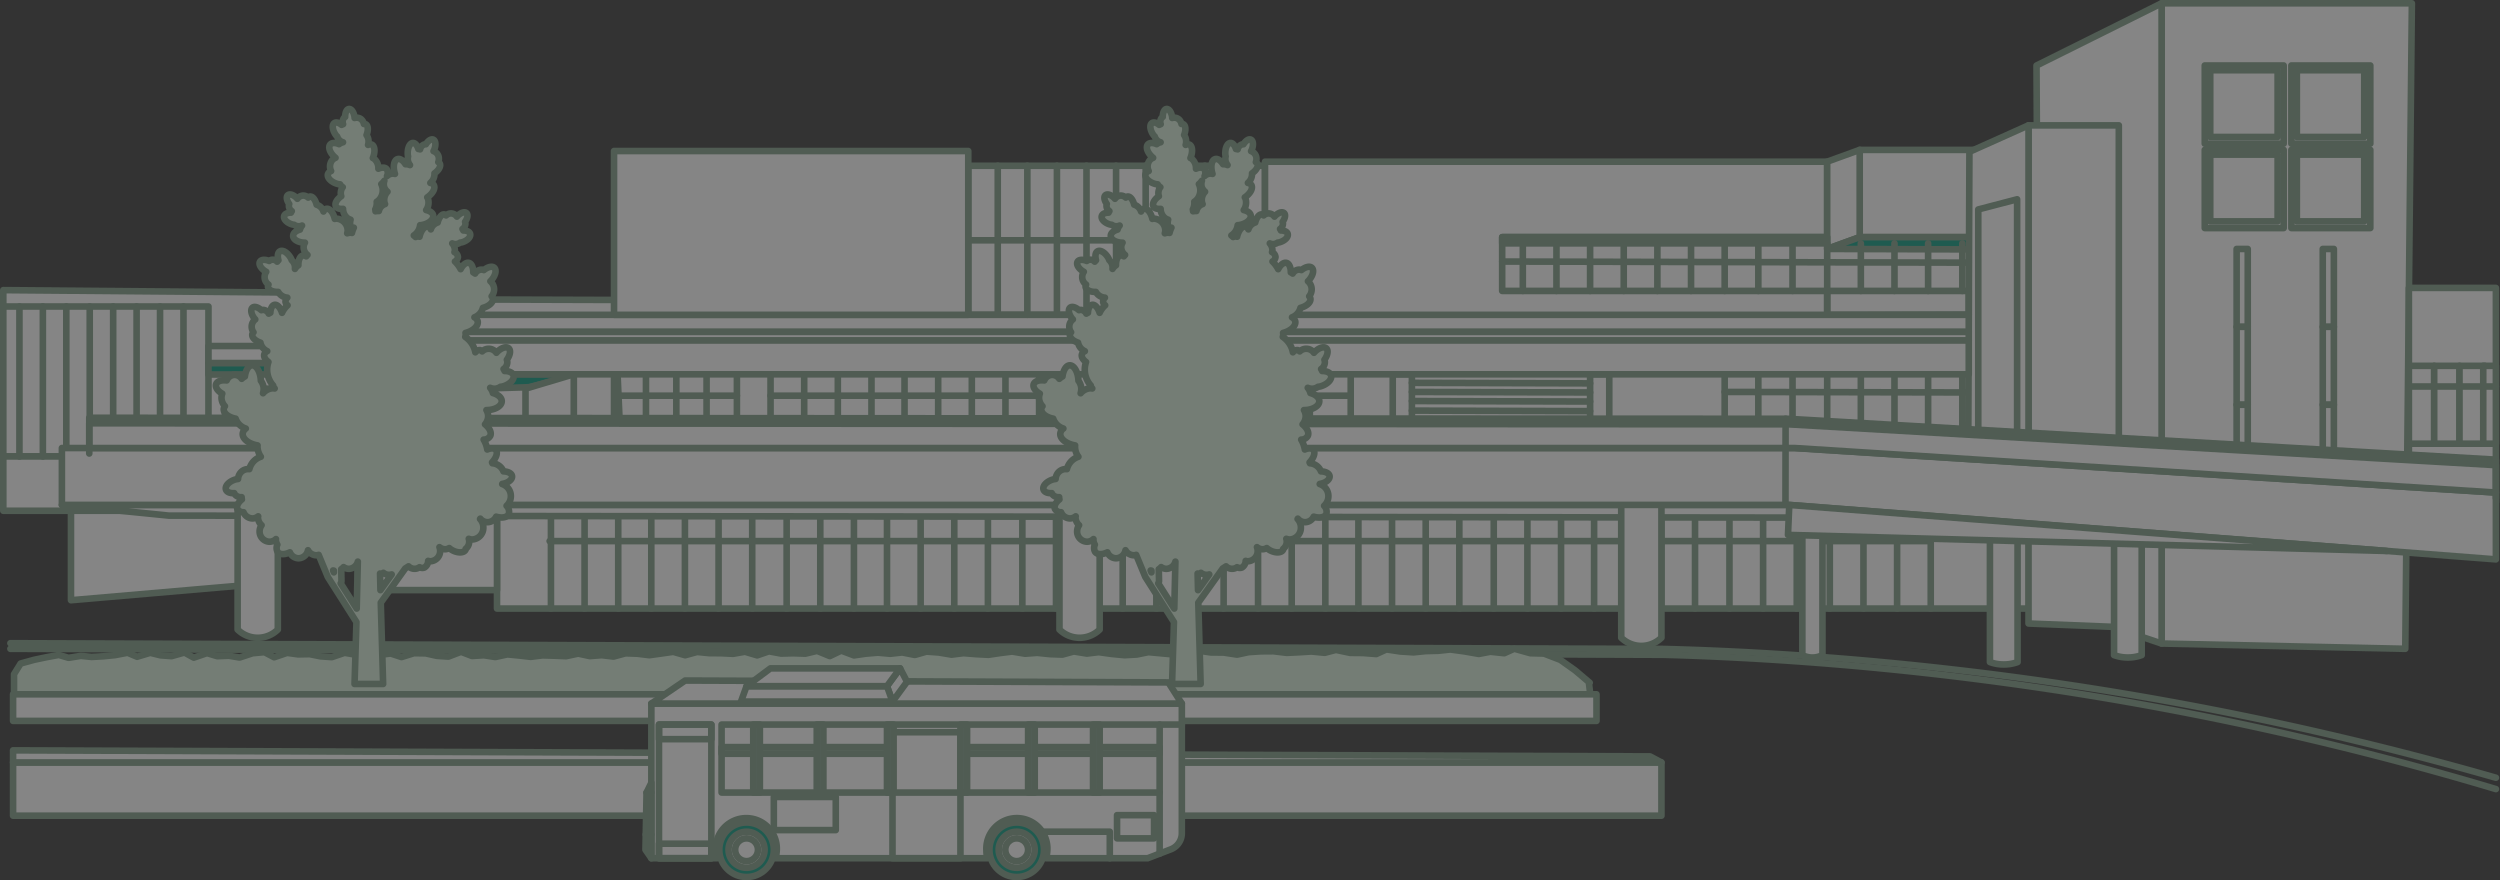 <svg xmlns="http://www.w3.org/2000/svg" width="421.676" height="148.484" viewBox="0 0 421.676 148.484">
  <rect x="0" y="0" width="421.676" height="148.484" fill="#333333" stroke="none"/>
  <g id="illust-tokorozawa" transform="translate(-961.611 -2571.84)" opacity="0.4" style="mix-blend-mode: multiply;isolation: isolate">
    <path id="パス_1651" data-name="パス 1651" d="M1382.594,2704.934a545.7,545.7,0,0,0-110.991-21.013q-15.161-1.26-29.508-1.64l-278.73-1.007" fill="none" stroke="#7a9882" stroke-linecap="round" stroke-linejoin="round" stroke-width="1.113"/>
    <path id="パス_1652" data-name="パス 1652" d="M1382.594,2703.021a566.492,566.492,0,0,0-110.991-20.153q-15.161-1.209-29.508-1.573l-278.73-.965" fill="none" stroke="#7a9882" stroke-linecap="round" stroke-linejoin="round" stroke-width="1.113"/>
    <rect id="長方形_94" data-name="長方形 94" width="278.03" height="8.984" transform="translate(963.816 2700.442)" fill="#fff" stroke="#7a9882" stroke-linecap="round" stroke-linejoin="round" stroke-width="1.113"/>
    <g id="グループ_807" data-name="グループ 807">
      <path id="パス_1653" data-name="パス 1653" d="M1226.633,2692.145l-2.052.326-2.241.048-2.236.055-2.326-.087-2.1.274-2.541-.436-2.106.26-2.22.076-2.491-.386-2.264-.014-1.936.555-2.556-.541-1.981.481-2.044.378-2.434-.354-2.1.268-2.289-.1-2.255-.038-2.337-.213-2.167.13-2.111.25-2.537-.678-2.194.053-2,.485-2.288-.161-2.246-.073-2.377-.407-2.068.351-2.155.139-2.1.3-2.258-.132-2.38-.488-2.061.406-2.24-.106-2.382-.557-1.953.761-2.186.033-2.391-.673-2.087.336-2.2-.052-2.218-.146-2.043.521-2.363-.757-2.08.375-2.126.194-2.2-.158-2.26-.461-1.98.917-2.205-.209-2.167-.021-2.253-.552-2.037.756-2.212-.345-2.2-.32-2.058.715-2.163-.1-2.136.113-2.162-.168-2.178-.419-2.127.1-2.105.429-2.142-.106-2.135-.016-2.161-.759-2.1.85-2.135-.214-2.132-.576-2.118.558-2.115-.406-2.119.308-2.109-.115-2.128.46-2.077-.71-2.126.376-2.081-.367-2.121.24-2.082-.22-2.08-.158-2.121.278-2.123.336-2.1.118-2.075-.107-2.057-.228-2.162.493-1.954-.8-2.153.457-2.133.326-2.062-.057-2.077.03-1.883-.877-2.058-.007-2.077.073-2.056-.023-2.114.2-2.034-.1-2.222.628-2.044-.047-1.847-.721-2.078.1-2.126.251-2.159.342-1.8-.768-2.19.456-1.9-.424-2.069.085-2.224.516-2.115.208-2.072.088-1.967-.185-2.052.048-1.711-.762-2.123.254-2.306.655-2.011-.033-1.925-.22-1.772-.558-2.332.684-2.1.164-1.712-.625-1.914-.206-2.079.13-2.252.456-2.194-.886v-6.407l1.116-1.8,2.273-.624,2.058-.433,2.1-.39,1.653.49,2.07-.333,1.817.184,1.962-.11,2-.2,2.1-.4,1.611.677,2.213-.667,1.734.427,1.863.138,2.175-.613,1.574.865,2.228-.765,1.725.519,1.957-.075,1.821.3,2.191-.722,1.994-.184,1.641.862,2.183-.743,1.854.256,1.951-.037,1.832.369,1.909.134,2.156-.733,1.859.325,1.9.206,2-.168,2.017-.241,1.821.6,2.115-.657,1.958.034,1.884.417,1.951.129,2.129-.816,1.847.712,2-.126,1.933.3,2.05-.445,1.956.19,1.957.224,2.019-.25,1.983.058,1.984.079,2.034-.436,1.96.422,2.011-.154,1.987.236,2.035-.552,2,.072,2,.248,2.021-.282,2.018-.288,2.011.576,2.015-.555,2.019.2,2.019.016,2.025.1,2.008-.354,2.057.615,1.987-.681,2.057.38,2.03-.056,2.044.071,1.993-.474,2.14.88,1.934-.924,2.15.807,2.009-.292,2.024-.168,2.082.188,2.016-.225,2.134.421,1.956-.561,2.093.15,2.142.362,2.014-.252,2.108.169,2.092.11,2-.3,2.008-.25,2.177.365,2.042-.15,2.147.222,2.107.076,1.919-.53,2.2.357,2.007-.24,2.193.306,2.168.209,2.06-.115,1.957-.4,2.183.2,2.187.2,1.9-.518,2.046-.147,2.244.32,2.122.014,2.276.347,1.939-.418,2.062-.135,2.116-.016,2.26.273,2.088-.1,2.072-.128,2.249.218,1.883-.493,2.415.507,2.159.02,2.238.173,1.7-.782,2.358.355,2.237.141,2.033-.208,2.132-.054,2.028-.219,2.371.323,2.436.426,1.942-.369,2.348.248,1.685-.758,2.706.756,2.315.064,2.751,1.061,2.505,1.779,2.455,2.078h-.143l.238,1.995-.338,1.56-.521,1.569Z" fill="#d5ead8" stroke="#7a9882" stroke-linecap="round" stroke-linejoin="round" stroke-width="1.113"/>
      <rect id="長方形_95" data-name="長方形 95" width="267.076" height="4.492" transform="translate(963.816 2688.945)" fill="#fff" stroke="#7a9882" stroke-linecap="round" stroke-linejoin="round" stroke-width="1.113"/>
    </g>
    <path id="パス_1654" data-name="パス 1654" d="M1241.846,2700.442H963.816V2698.4l276.114,1.022Z" fill="#fff" stroke="#7a9882" stroke-linecap="round" stroke-linejoin="round" stroke-width="1.113"/>
    <rect id="長方形_96" data-name="長方形 96" width="258.387" height="24.845" transform="translate(1045.44 2649.638)" fill="#fff" stroke="#7a9882" stroke-linecap="round" stroke-linejoin="round" stroke-width="1.113"/>
    <rect id="長方形_97" data-name="長方形 97" width="90.448" height="21.608" transform="translate(1208.114 2609.18)" fill="#fff"/>
    <rect id="長方形_98" data-name="長方形 98" width="338.812" height="33.333" transform="translate(994.676 2622.357)" fill="#fff"/>
    <g id="グループ_808" data-name="グループ 808">
      <rect id="長方形_99" data-name="長方形 99" width="50.051" height="25.142" transform="translate(1124.929 2599.796)" fill="#fff" stroke="#7a9882" stroke-linecap="round" stroke-linejoin="round" stroke-width="1.113"/>
      <line id="線_46" data-name="線 46" x2="50.051" transform="translate(1124.929 2612.367)" fill="#fff" stroke="#7a9882" stroke-linecap="round" stroke-linejoin="round" stroke-width="1.113"/>
      <line id="線_47" data-name="線 47" y2="25.142" transform="translate(1129.902 2599.796)" fill="#fff" stroke="#7a9882" stroke-linecap="round" stroke-linejoin="round" stroke-width="1.113"/>
    </g>
    <path id="パス_1655" data-name="パス 1655" d="M1042.478,2622.357l22.745.073,1.114,25.223-23.859-.822Z" fill="#fff" stroke="#7a9882" stroke-linecap="round" stroke-linejoin="round" stroke-width="1.113"/>
    <path id="パス_1656" data-name="パス 1656" d="M1039.325,2621.425l3.153.932v24.474h-3.153Z" fill="#fff" stroke="#7a9882" stroke-linecap="round" stroke-linejoin="round" stroke-width="1.113"/>
    <path id="パス_1657" data-name="パス 1657" d="M962.167,2623.535v-2.759l77.158.649v25.406l-77.158.822Z" fill="#fff" stroke="#7a9882" stroke-linecap="round" stroke-linejoin="round" stroke-width="1.113"/>
    <path id="パス_1658" data-name="パス 1658" d="M973.584,2656.481v16.6l33.6-2.9v-14.493Z" fill="#fff" stroke="#7a9882" stroke-linecap="round" stroke-linejoin="round" stroke-width="1.113"/>
    <g id="グループ_812" data-name="グループ 812">
      <path id="パス_1659" data-name="パス 1659" d="M1160.951,2714.376" fill="none" stroke="#7a9882" stroke-linecap="round" stroke-linejoin="round" stroke-width="1.113"/>
      <path id="パス_1660" data-name="パス 1660" d="M1160.951,2714.376" fill="none" stroke="#7a9882" stroke-linecap="round" stroke-linejoin="round" stroke-width="1.113"/>
      <g id="グループ_811" data-name="グループ 811">
        <path id="パス_1661" data-name="パス 1661" d="M1092.442,2716.6a8.641,8.641,0,0,0,.19-1.337,5.15,5.15,0,1,0-10.285,0,5.721,5.721,0,0,0,.158,1.339l-11.031,0v-26.087h89.477v21.871a2.906,2.906,0,0,1-1.861,2.712l-3.9,1.5h-17.111a8.641,8.641,0,0,0,.19-1.337,5.15,5.15,0,1,0-10.285,0,5.78,5.78,0,0,0,.157,1.339Z" fill="#fff" stroke="#7a9882" stroke-linecap="round" stroke-linejoin="round" stroke-width="1.113"/>
        <rect id="長方形_100" data-name="長方形 100" width="1.119" height="32.886" transform="translate(1124.323 2698.973) rotate(-90)" fill="#fff" stroke="#7a9882" stroke-linecap="round" stroke-linejoin="round" stroke-width="1.113"/>
        <rect id="長方形_101" data-name="長方形 101" width="1.119" height="28.456" transform="translate(1083.321 2698.973) rotate(-90)" fill="#fff" stroke="#7a9882" stroke-linecap="round" stroke-linejoin="round" stroke-width="1.113"/>
        <rect id="長方形_102" data-name="長方形 102" width="73.888" height="11.461" transform="translate(1083.321 2694.056)" fill="none" stroke="#7a9882" stroke-linecap="round" stroke-linejoin="round" stroke-width="1.113"/>
        <rect id="長方形_103" data-name="長方形 103" width="11.461" height="21.253" transform="translate(1112.148 2695.346)" fill="none" stroke="#7a9882" stroke-linecap="round" stroke-linejoin="round" stroke-width="1.113"/>
        <rect id="長方形_104" data-name="長方形 104" width="8.834" height="22.542" transform="translate(1072.762 2694.056)" fill="none" stroke="#7a9882" stroke-linecap="round" stroke-linejoin="round" stroke-width="1.113"/>
        <g id="グループ_809" data-name="グループ 809">
          <circle id="楕円形_16" data-name="楕円形 16" cx="4.599" cy="4.599" r="4.599" transform="translate(1082.934 2710.569)" fill="#00977b" stroke="#7a9882" stroke-linecap="round" stroke-linejoin="round" stroke-width="1.113"/>
          <circle id="楕円形_17" data-name="楕円形 17" cx="3.044" cy="3.044" r="3.044" transform="translate(1084.489 2712.124)" fill="#fff" stroke="#7a9882" stroke-linecap="round" stroke-linejoin="round" stroke-width="1.113"/>
          <circle id="楕円形_18" data-name="楕円形 18" cx="1.925" cy="1.925" r="1.925" transform="translate(1085.608 2713.243)" fill="#fff" stroke="#7a9882" stroke-linecap="round" stroke-linejoin="round" stroke-width="1.113"/>
        </g>
        <g id="グループ_810" data-name="グループ 810">
          <circle id="楕円形_19" data-name="楕円形 19" cx="4.599" cy="4.599" r="4.599" transform="translate(1128.498 2710.569)" fill="#00977b" stroke="#7a9882" stroke-linecap="round" stroke-linejoin="round" stroke-width="1.113"/>
          <circle id="楕円形_20" data-name="楕円形 20" cx="3.044" cy="3.044" r="3.044" transform="translate(1130.053 2712.124)" fill="#fff" stroke="#7a9882" stroke-linecap="round" stroke-linejoin="round" stroke-width="1.113"/>
          <circle id="楕円形_21" data-name="楕円形 21" cx="1.925" cy="1.925" r="1.925" transform="translate(1131.172 2713.243)" fill="#fff" stroke="#7a9882" stroke-linecap="round" stroke-linejoin="round" stroke-width="1.113"/>
        </g>
        <path id="パス_1662" data-name="パス 1662" d="M1071.474,2690.511l5.7-3.885,81.5.316,2.274,3.569Z" fill="#fff" stroke="#7a9882" stroke-linecap="round" stroke-linejoin="round" stroke-width="1.113"/>
        <path id="パス_1663" data-name="パス 1663" d="M1113.429,2684.573l1.172,2.259-2.453,3.348-.93-2.606Z" fill="#fff" stroke="#7a9882" stroke-linecap="round" stroke-linejoin="round" stroke-width="1.113"/>
        <path id="パス_1664" data-name="パス 1664" d="M1087.533,2687.573l-.937,2.606h25.552l-.93-2.606Z" fill="#fff" stroke="#7a9882" stroke-linecap="round" stroke-linejoin="round" stroke-width="1.113"/>
        <rect id="長方形_105" data-name="長方形 105" width="1.119" height="11.461" transform="translate(1135.023 2694.056)" fill="#fff" stroke="#7a9882" stroke-linecap="round" stroke-linejoin="round" stroke-width="1.113"/>
        <rect id="長方形_106" data-name="長方形 106" width="1.119" height="11.461" transform="translate(1123.609 2694.056)" fill="#fff" stroke="#7a9882" stroke-linecap="round" stroke-linejoin="round" stroke-width="1.113"/>
        <rect id="長方形_107" data-name="長方形 107" width="1.119" height="11.461" transform="translate(1111.218 2694.056)" fill="#fff" stroke="#7a9882" stroke-linecap="round" stroke-linejoin="round" stroke-width="1.113"/>
        <rect id="長方形_108" data-name="長方形 108" width="1.119" height="11.461" transform="translate(1145.975 2694.056)" fill="#fff" stroke="#7a9882" stroke-linecap="round" stroke-linejoin="round" stroke-width="1.113"/>
        <rect id="長方形_109" data-name="長方形 109" width="1.119" height="11.461" transform="translate(1099.372 2694.056)" fill="#fff" stroke="#7a9882" stroke-linecap="round" stroke-linejoin="round" stroke-width="1.113"/>
        <rect id="長方形_110" data-name="長方形 110" width="1.119" height="11.461" transform="translate(1088.66 2694.056)" fill="#fff" stroke="#7a9882" stroke-linecap="round" stroke-linejoin="round" stroke-width="1.113"/>
        <rect id="長方形_111" data-name="長方形 111" width="6.246" height="3.911" transform="translate(1150.022 2709.332)" fill="none" stroke="#7a9882" stroke-linecap="round" stroke-linejoin="round" stroke-width="1.113"/>
        <line id="線_48" data-name="線 48" y2="10.302" transform="translate(1157.209 2705.517)" fill="none" stroke="#7a9882" stroke-linecap="round" stroke-linejoin="round" stroke-width="1.113"/>
        <path id="パス_1665" data-name="パス 1665" d="M1137.317,2712.124H1148.8v4.474" fill="none" stroke="#7a9882" stroke-linecap="round" stroke-linejoin="round" stroke-width="1.113"/>
        <rect id="長方形_112" data-name="長方形 112" width="10.447" height="5.585" transform="translate(1092.133 2706.269)" fill="none" stroke="#7a9882" stroke-linecap="round" stroke-linejoin="round" stroke-width="1.113"/>
        <rect id="長方形_113" data-name="長方形 113" width="8.834" height="2.457" transform="translate(1072.762 2694.056)" fill="none" stroke="#7a9882" stroke-linecap="round" stroke-linejoin="round" stroke-width="1.113"/>
        <rect id="長方形_114" data-name="長方形 114" width="8.834" height="2.457" transform="translate(1072.762 2714.142)" fill="none" stroke="#7a9882" stroke-linecap="round" stroke-linejoin="round" stroke-width="1.113"/>
        <path id="パス_1666" data-name="パス 1666" d="M1071.474,2716.6l-.992-1.43.184-9.651h.808Z" fill="#fff" stroke="#7a9882" stroke-linecap="round" stroke-linejoin="round" stroke-width="1.113"/>
        <path id="パス_1667" data-name="パス 1667" d="M1070.666,2705.517l.808-1.649v1.649Z" fill="#fff" stroke="#7a9882" stroke-linecap="round" stroke-linejoin="round" stroke-width="1.113"/>
        <line id="線_49" data-name="線 49" x2="0.696" transform="translate(1070.587 2709.661)" fill="none" stroke="#7a9882" stroke-linecap="round" stroke-linejoin="round" stroke-width="1.113"/>
        <line id="線_50" data-name="線 50" x1="0.943" transform="translate(1070.531 2712.603)" fill="none" stroke="#7a9882" stroke-linecap="round" stroke-linejoin="round" stroke-width="1.113"/>
      </g>
      <path id="パス_1668" data-name="パス 1668" d="M1113.429,2684.573l-2.211,3h-23.684l4.021-3Z" fill="#fff" stroke="#7a9882" stroke-linecap="round" stroke-linejoin="round" stroke-width="1.113"/>
      <line id="線_51" data-name="線 51" x2="3.742" transform="translate(1157.209 2694.056)" fill="none" stroke="#7a9882" stroke-linecap="round" stroke-linejoin="round" stroke-width="1.113"/>
    </g>
    <rect id="長方形_115" data-name="長方形 115" width="33.454" height="14.718" transform="translate(1275.291 2597.119)" fill="#fff" stroke="#7a9882" stroke-linecap="round" stroke-linejoin="round" stroke-width="1.113"/>
    <path id="パス_1669" data-name="パス 1669" d="M1174.98,2599.112v27.279H1269.8v-5.479h-54.818v-9.075H1269.8v-12.725Z" fill="#fff" stroke="#7a9882" stroke-linecap="round" stroke-linejoin="round" stroke-width="1.113"/>
    <path id="パス_1670" data-name="パス 1670" d="M1269.8,2599.112l5.487-1.993v14.718l-5.487,1.993Z" fill="#fff" stroke="#7a9882" stroke-linecap="round" stroke-linejoin="round" stroke-width="1.113"/>
    <path id="パス_1671" data-name="パス 1671" d="M1269.8,2613.83l34.127.108,4.813-2.1h-33.453Z" fill="#00977b" stroke="#7a9882" stroke-linecap="round" stroke-linejoin="round" stroke-width="1.113"/>
    <rect id="長方形_116" data-name="長方形 116" width="54.818" height="1.051" transform="translate(1214.987 2611.837)" fill="#00977b" stroke="#7a9882" stroke-linecap="round" stroke-linejoin="round" stroke-width="1.113"/>
    <g id="グループ_820" data-name="グループ 820">
      <path id="パス_1672" data-name="パス 1672" d="M1367.308,2681.274l-41.095-.89V2572.4h42.209Z" fill="#fff" stroke="#7a9882" stroke-linecap="round" stroke-linejoin="round" stroke-width="1.113"/>
      <path id="パス_1673" data-name="パス 1673" d="M1326.214,2680.384l-20.592-6.881-.512-90.611,21.1-10.5Z" fill="#fff" stroke="#7a9882" stroke-linecap="round" stroke-linejoin="round" stroke-width="1.113"/>
      <path id="パス_1674" data-name="パス 1674" d="M1318.994,2677.608l-15.232-.6v-84.026h15.232Z" fill="#fff" stroke="#7a9882" stroke-linecap="round" stroke-linejoin="round" stroke-width="1.113"/>
      <path id="パス_1675" data-name="パス 1675" d="M1303.762,2656.12l-10.2-.847.231-57.822,9.971-4.473Z" fill="#fff" stroke="#7a9882" stroke-linecap="round" stroke-linejoin="round" stroke-width="1.113"/>
      <g id="グループ_817" data-name="グループ 817">
        <g id="グループ_813" data-name="グループ 813">
          <rect id="長方形_117" data-name="長方形 117" width="13.314" height="13.19" transform="translate(1333.488 2582.883)" fill="#fff" stroke="#7a9882" stroke-linecap="round" stroke-linejoin="round" stroke-width="1.113"/>
          <rect id="長方形_118" data-name="長方形 118" width="11.365" height="11.259" transform="translate(1334.412 2583.685)" fill="#fff" stroke="#7a9882" stroke-linecap="round" stroke-linejoin="round" stroke-width="1.113"/>
        </g>
        <g id="グループ_814" data-name="グループ 814">
          <rect id="長方形_119" data-name="長方形 119" width="13.314" height="13.19" transform="translate(1348.099 2582.883)" fill="#fff" stroke="#7a9882" stroke-linecap="round" stroke-linejoin="round" stroke-width="1.113"/>
          <rect id="長方形_120" data-name="長方形 120" width="11.365" height="11.259" transform="translate(1349.022 2583.685)" fill="#fff" stroke="#7a9882" stroke-linecap="round" stroke-linejoin="round" stroke-width="1.113"/>
        </g>
        <g id="グループ_815" data-name="グループ 815">
          <rect id="長方形_121" data-name="長方形 121" width="13.314" height="13.19" transform="translate(1333.488 2597.119)" fill="#fff" stroke="#7a9882" stroke-linecap="round" stroke-linejoin="round" stroke-width="1.113"/>
          <rect id="長方形_122" data-name="長方形 122" width="11.365" height="11.259" transform="translate(1334.412 2597.921)" fill="#fff" stroke="#7a9882" stroke-linecap="round" stroke-linejoin="round" stroke-width="1.113"/>
        </g>
        <g id="グループ_816" data-name="グループ 816">
          <rect id="長方形_123" data-name="長方形 123" width="13.314" height="13.19" transform="translate(1348.099 2597.119)" fill="#fff" stroke="#7a9882" stroke-linecap="round" stroke-linejoin="round" stroke-width="1.113"/>
          <rect id="長方形_124" data-name="長方形 124" width="11.365" height="11.259" transform="translate(1349.022 2597.921)" fill="#fff" stroke="#7a9882" stroke-linecap="round" stroke-linejoin="round" stroke-width="1.113"/>
        </g>
      </g>
      <g id="グループ_818" data-name="グループ 818">
        <rect id="長方形_125" data-name="長方形 125" width="1.875" height="13.145" transform="translate(1353.391 2613.83)" fill="#fff" stroke="#7a9882" stroke-linecap="round" stroke-linejoin="round" stroke-width="1.113"/>
        <rect id="長方形_126" data-name="長方形 126" width="1.875" height="13.145" transform="translate(1353.391 2626.968)" fill="#fff" stroke="#7a9882" stroke-linecap="round" stroke-linejoin="round" stroke-width="1.113"/>
        <rect id="長方形_127" data-name="長方形 127" width="1.875" height="13.145" transform="translate(1353.391 2640.113)" fill="#fff" stroke="#7a9882" stroke-linecap="round" stroke-linejoin="round" stroke-width="1.113"/>
      </g>
      <g id="グループ_819" data-name="グループ 819">
        <rect id="長方形_128" data-name="長方形 128" width="1.875" height="13.145" transform="translate(1338.865 2613.83)" fill="#fff" stroke="#7a9882" stroke-linecap="round" stroke-linejoin="round" stroke-width="1.113"/>
        <rect id="長方形_129" data-name="長方形 129" width="1.875" height="13.145" transform="translate(1338.865 2626.968)" fill="#fff" stroke="#7a9882" stroke-linecap="round" stroke-linejoin="round" stroke-width="1.113"/>
        <rect id="長方形_130" data-name="長方形 130" width="1.875" height="13.145" transform="translate(1338.865 2640.113)" fill="#fff" stroke="#7a9882" stroke-linecap="round" stroke-linejoin="round" stroke-width="1.113"/>
      </g>
      <rect id="長方形_131" data-name="長方形 131" width="14.676" height="36.131" transform="translate(1367.918 2620.403)" fill="#fff" stroke="#7a9882" stroke-linecap="round" stroke-linejoin="round" stroke-width="1.113"/>
      <rect id="長方形_132" data-name="長方形 132" width="4.269" height="13.138" transform="translate(1367.918 2633.544)" fill="#fff" stroke="#7a9882" stroke-linecap="round" stroke-linejoin="round" stroke-width="1.113"/>
      <rect id="長方形_133" data-name="長方形 133" width="4.269" height="13.138" transform="translate(1372.187 2633.544)" fill="#fff" stroke="#7a9882" stroke-linecap="round" stroke-linejoin="round" stroke-width="1.113"/>
      <rect id="長方形_134" data-name="長方形 134" width="4.269" height="13.138" transform="translate(1376.456 2633.544)" fill="#fff" stroke="#7a9882" stroke-linecap="round" stroke-linejoin="round" stroke-width="1.113"/>
      <rect id="長方形_135" data-name="長方形 135" width="2.134" height="13.138" transform="translate(1380.46 2633.544)" fill="#fff" stroke="#7a9882" stroke-linecap="round" stroke-linejoin="round" stroke-width="1.113"/>
      <line id="線_52" data-name="線 52" x2="14.676" transform="translate(1367.918 2637.029)" fill="none" stroke="#7a9882" stroke-linecap="round" stroke-linejoin="round" stroke-width="1.113"/>
      <path id="パス_1676" data-name="パス 1676" d="M1301.84,2656.12l-6.556-.942V2607.17l6.556-1.715Z" fill="#fff" stroke="#7a9882" stroke-linecap="round" stroke-linejoin="round" stroke-width="1.113"/>
    </g>
    <line id="線_53" data-name="線 53" y1="0.094" x2="23.877" transform="translate(1269.805 2624.938)" fill="none" stroke="#7a9882" stroke-linecap="round" stroke-linejoin="round" stroke-width="1.113"/>
    <rect id="長方形_136" data-name="長方形 136" width="23.877" height="4.026" transform="translate(1269.805 2620.912)" fill="none" stroke="#7a9882" stroke-linecap="round" stroke-linejoin="round" stroke-width="1.113"/>
    <line id="線_54" data-name="線 54" y2="8.024" transform="translate(1263.956 2612.887)" fill="none" stroke="#7a9882" stroke-linecap="round" stroke-linejoin="round" stroke-width="1.113"/>
    <line id="線_55" data-name="線 55" y2="8.024" transform="translate(1258.187 2612.887)" fill="none" stroke="#7a9882" stroke-linecap="round" stroke-linejoin="round" stroke-width="1.113"/>
    <line id="線_56" data-name="線 56" y2="8.024" transform="translate(1252.512 2612.887)" fill="none" stroke="#7a9882" stroke-linecap="round" stroke-linejoin="round" stroke-width="1.113"/>
    <line id="線_57" data-name="線 57" y2="8.024" transform="translate(1246.838 2612.887)" fill="none" stroke="#7a9882" stroke-linecap="round" stroke-linejoin="round" stroke-width="1.113"/>
    <line id="線_58" data-name="線 58" y2="8.024" transform="translate(1241.163 2612.887)" fill="none" stroke="#7a9882" stroke-linecap="round" stroke-linejoin="round" stroke-width="1.113"/>
    <line id="線_59" data-name="線 59" y2="8.024" transform="translate(1292.597 2612.887)" fill="none" stroke="#7a9882" stroke-linecap="round" stroke-linejoin="round" stroke-width="1.113"/>
    <line id="線_60" data-name="線 60" y2="8.024" transform="translate(1286.828 2612.887)" fill="none" stroke="#7a9882" stroke-linecap="round" stroke-linejoin="round" stroke-width="1.113"/>
    <line id="線_61" data-name="線 61" y2="8.024" transform="translate(1281.153 2612.887)" fill="none" stroke="#7a9882" stroke-linecap="round" stroke-linejoin="round" stroke-width="1.113"/>
    <line id="線_62" data-name="線 62" y2="8.024" transform="translate(1275.479 2612.887)" fill="none" stroke="#7a9882" stroke-linecap="round" stroke-linejoin="round" stroke-width="1.113"/>
    <line id="線_63" data-name="線 63" y2="8.024" transform="translate(1269.805 2612.887)" fill="none" stroke="#7a9882" stroke-linecap="round" stroke-linejoin="round" stroke-width="1.113"/>
    <line id="線_64" data-name="線 64" y2="10.902" transform="translate(1263.956 2634.968)" fill="none" stroke="#7a9882" stroke-linecap="round" stroke-linejoin="round" stroke-width="1.113"/>
    <line id="線_65" data-name="線 65" y2="10.902" transform="translate(1258.187 2634.968)" fill="none" stroke="#7a9882" stroke-linecap="round" stroke-linejoin="round" stroke-width="1.113"/>
    <line id="線_66" data-name="線 66" y2="10.902" transform="translate(1252.512 2634.968)" fill="none" stroke="#7a9882" stroke-linecap="round" stroke-linejoin="round" stroke-width="1.113"/>
    <line id="線_67" data-name="線 67" y2="10.902" transform="translate(1292.597 2634.968)" fill="none" stroke="#7a9882" stroke-linecap="round" stroke-linejoin="round" stroke-width="1.113"/>
    <line id="線_68" data-name="線 68" y2="10.902" transform="translate(1286.828 2634.968)" fill="none" stroke="#7a9882" stroke-linecap="round" stroke-linejoin="round" stroke-width="1.113"/>
    <line id="線_69" data-name="線 69" y2="10.902" transform="translate(1281.153 2634.968)" fill="none" stroke="#7a9882" stroke-linecap="round" stroke-linejoin="round" stroke-width="1.113"/>
    <line id="線_70" data-name="線 70" y2="10.902" transform="translate(1275.479 2634.968)" fill="none" stroke="#7a9882" stroke-linecap="round" stroke-linejoin="round" stroke-width="1.113"/>
    <line id="線_71" data-name="線 71" y2="10.902" transform="translate(1269.805 2634.968)" fill="none" stroke="#7a9882" stroke-linecap="round" stroke-linejoin="round" stroke-width="1.113"/>
    <line id="線_72" data-name="線 72" y2="8.024" transform="translate(1235.489 2612.887)" fill="none" stroke="#7a9882" stroke-linecap="round" stroke-linejoin="round" stroke-width="1.113"/>
    <line id="線_73" data-name="線 73" y2="8.024" transform="translate(1229.814 2612.887)" fill="none" stroke="#7a9882" stroke-linecap="round" stroke-linejoin="round" stroke-width="1.113"/>
    <line id="線_74" data-name="線 74" y2="8.024" transform="translate(1224.14 2612.887)" fill="none" stroke="#7a9882" stroke-linecap="round" stroke-linejoin="round" stroke-width="1.113"/>
    <line id="線_75" data-name="線 75" y2="8.024" transform="translate(1218.466 2612.887)" fill="none" stroke="#7a9882" stroke-linecap="round" stroke-linejoin="round" stroke-width="1.113"/>
    <line id="線_76" data-name="線 76" x2="78.694" y2="0.189" transform="translate(1214.987 2615.953)" fill="none" stroke="#7a9882" stroke-linecap="round" stroke-linejoin="round" stroke-width="1.113"/>
    <line id="線_77" data-name="線 77" y2="11.218" transform="translate(1159.669 2635.326)" fill="none" stroke="#7a9882" stroke-linecap="round" stroke-linejoin="round" stroke-width="1.113"/>
    <line id="線_78" data-name="線 78" y2="11.218" transform="translate(1153.9 2635.326)" fill="none" stroke="#7a9882" stroke-linecap="round" stroke-linejoin="round" stroke-width="1.113"/>
    <line id="線_79" data-name="線 79" y2="11.218" transform="translate(1148.225 2635.326)" fill="none" stroke="#7a9882" stroke-linecap="round" stroke-linejoin="round" stroke-width="1.113"/>
    <line id="線_80" data-name="線 80" y2="11.218" transform="translate(1142.551 2635.326)" fill="none" stroke="#7a9882" stroke-linecap="round" stroke-linejoin="round" stroke-width="1.113"/>
    <line id="線_81" data-name="線 81" y2="11.218" transform="translate(1136.877 2635.326)" fill="none" stroke="#7a9882" stroke-linecap="round" stroke-linejoin="round" stroke-width="1.113"/>
    <line id="線_82" data-name="線 82" y2="11.218" transform="translate(1182.541 2635.326)" fill="none" stroke="#7a9882" stroke-linecap="round" stroke-linejoin="round" stroke-width="1.113"/>
    <line id="線_83" data-name="線 83" y2="11.218" transform="translate(1189.436 2635.326)" fill="none" stroke="#7a9882" stroke-linecap="round" stroke-linejoin="round" stroke-width="1.113"/>
    <line id="線_84" data-name="線 84" y2="11.218" transform="translate(1176.867 2635.326)" fill="none" stroke="#7a9882" stroke-linecap="round" stroke-linejoin="round" stroke-width="1.113"/>
    <line id="線_85" data-name="線 85" y2="11.218" transform="translate(1171.192 2635.326)" fill="none" stroke="#7a9882" stroke-linecap="round" stroke-linejoin="round" stroke-width="1.113"/>
    <line id="線_86" data-name="線 86" y2="11.218" transform="translate(1165.518 2635.326)" fill="none" stroke="#7a9882" stroke-linecap="round" stroke-linejoin="round" stroke-width="1.113"/>
    <line id="線_87" data-name="線 87" y2="11.218" transform="translate(1131.202 2635.326)" fill="none" stroke="#7a9882" stroke-linecap="round" stroke-linejoin="round" stroke-width="1.113"/>
    <line id="線_88" data-name="線 88" y2="11.218" transform="translate(1125.528 2635.326)" fill="none" stroke="#7a9882" stroke-linecap="round" stroke-linejoin="round" stroke-width="1.113"/>
    <line id="線_89" data-name="線 89" y2="11.218" transform="translate(1119.853 2635.326)" fill="none" stroke="#7a9882" stroke-linecap="round" stroke-linejoin="round" stroke-width="1.113"/>
    <line id="線_90" data-name="線 90" y2="11.218" transform="translate(1114.179 2635.326)" fill="none" stroke="#7a9882" stroke-linecap="round" stroke-linejoin="round" stroke-width="1.113"/>
    <line id="線_91" data-name="線 91" y2="11.218" transform="translate(1108.603 2635.326)" fill="none" stroke="#7a9882" stroke-linecap="round" stroke-linejoin="round" stroke-width="1.113"/>
    <line id="線_92" data-name="線 92" y2="11.218" transform="translate(1102.928 2635.326)" fill="none" stroke="#7a9882" stroke-linecap="round" stroke-linejoin="round" stroke-width="1.113"/>
    <line id="線_93" data-name="線 93" y2="11.218" transform="translate(1097.254 2635.326)" fill="none" stroke="#7a9882" stroke-linecap="round" stroke-linejoin="round" stroke-width="1.113"/>
    <g id="グループ_821" data-name="グループ 821">
      <line id="線_94" data-name="線 94" y2="15.178" transform="translate(1088.487 2659.305)" fill="none" stroke="#7a9882" stroke-linecap="round" stroke-linejoin="round" stroke-width="1.113"/>
      <line id="線_95" data-name="線 95" y2="15.178" transform="translate(1082.813 2659.305)" fill="none" stroke="#7a9882" stroke-linecap="round" stroke-linejoin="round" stroke-width="1.113"/>
      <line id="線_96" data-name="線 96" y2="15.178" transform="translate(1077.138 2659.305)" fill="none" stroke="#7a9882" stroke-linecap="round" stroke-linejoin="round" stroke-width="1.113"/>
      <line id="線_97" data-name="線 97" y2="15.178" transform="translate(1071.464 2659.305)" fill="none" stroke="#7a9882" stroke-linecap="round" stroke-linejoin="round" stroke-width="1.113"/>
      <line id="線_98" data-name="線 98" y2="15.178" transform="translate(1065.887 2659.305)" fill="none" stroke="#7a9882" stroke-linecap="round" stroke-linejoin="round" stroke-width="1.113"/>
      <line id="線_99" data-name="線 99" y2="15.178" transform="translate(1060.213 2659.305)" fill="none" stroke="#7a9882" stroke-linecap="round" stroke-linejoin="round" stroke-width="1.113"/>
      <line id="線_100" data-name="線 100" y2="15.178" transform="translate(1054.539 2659.305)" fill="none" stroke="#7a9882" stroke-linecap="round" stroke-linejoin="round" stroke-width="1.113"/>
      <line id="線_101" data-name="線 101" y2="15.178" transform="translate(1128.243 2659.305)" fill="none" stroke="#7a9882" stroke-linecap="round" stroke-linejoin="round" stroke-width="1.113"/>
      <line id="線_102" data-name="線 102" y2="15.178" transform="translate(1122.569 2659.305)" fill="none" stroke="#7a9882" stroke-linecap="round" stroke-linejoin="round" stroke-width="1.113"/>
      <line id="線_103" data-name="線 103" y2="15.178" transform="translate(1116.895 2659.305)" fill="none" stroke="#7a9882" stroke-linecap="round" stroke-linejoin="round" stroke-width="1.113"/>
      <line id="線_104" data-name="線 104" y2="15.178" transform="translate(1111.22 2659.305)" fill="none" stroke="#7a9882" stroke-linecap="round" stroke-linejoin="round" stroke-width="1.113"/>
      <line id="線_105" data-name="線 105" y2="15.178" transform="translate(1105.644 2659.305)" fill="none" stroke="#7a9882" stroke-linecap="round" stroke-linejoin="round" stroke-width="1.113"/>
      <line id="線_106" data-name="線 106" y2="15.178" transform="translate(1099.969 2659.305)" fill="none" stroke="#7a9882" stroke-linecap="round" stroke-linejoin="round" stroke-width="1.113"/>
      <line id="線_107" data-name="線 107" y2="15.178" transform="translate(1094.295 2659.305)" fill="none" stroke="#7a9882" stroke-linecap="round" stroke-linejoin="round" stroke-width="1.113"/>
      <line id="線_108" data-name="線 108" y2="15.178" transform="translate(1168 2659.305)" fill="none" stroke="#7a9882" stroke-linecap="round" stroke-linejoin="round" stroke-width="1.113"/>
      <line id="線_109" data-name="線 109" y2="15.178" transform="translate(1162.325 2659.305)" fill="none" stroke="#7a9882" stroke-linecap="round" stroke-linejoin="round" stroke-width="1.113"/>
      <line id="線_110" data-name="線 110" y2="15.178" transform="translate(1156.651 2659.305)" fill="none" stroke="#7a9882" stroke-linecap="round" stroke-linejoin="round" stroke-width="1.113"/>
      <line id="線_111" data-name="線 111" y2="15.178" transform="translate(1150.976 2659.305)" fill="none" stroke="#7a9882" stroke-linecap="round" stroke-linejoin="round" stroke-width="1.113"/>
      <line id="線_112" data-name="線 112" y2="15.178" transform="translate(1145.4 2659.305)" fill="none" stroke="#7a9882" stroke-linecap="round" stroke-linejoin="round" stroke-width="1.113"/>
      <line id="線_113" data-name="線 113" y2="15.178" transform="translate(1139.726 2659.305)" fill="none" stroke="#7a9882" stroke-linecap="round" stroke-linejoin="round" stroke-width="1.113"/>
      <line id="線_114" data-name="線 114" y2="15.178" transform="translate(1134.051 2659.305)" fill="none" stroke="#7a9882" stroke-linecap="round" stroke-linejoin="round" stroke-width="1.113"/>
      <line id="線_115" data-name="線 115" y2="15.178" transform="translate(1207.756 2659.305)" fill="none" stroke="#7a9882" stroke-linecap="round" stroke-linejoin="round" stroke-width="1.113"/>
      <line id="線_116" data-name="線 116" y2="15.178" transform="translate(1202.082 2659.305)" fill="none" stroke="#7a9882" stroke-linecap="round" stroke-linejoin="round" stroke-width="1.113"/>
      <line id="線_117" data-name="線 117" y2="15.178" transform="translate(1196.407 2659.305)" fill="none" stroke="#7a9882" stroke-linecap="round" stroke-linejoin="round" stroke-width="1.113"/>
      <line id="線_118" data-name="線 118" y2="15.178" transform="translate(1190.733 2659.305)" fill="none" stroke="#7a9882" stroke-linecap="round" stroke-linejoin="round" stroke-width="1.113"/>
      <line id="線_119" data-name="線 119" y2="15.178" transform="translate(1185.156 2659.305)" fill="none" stroke="#7a9882" stroke-linecap="round" stroke-linejoin="round" stroke-width="1.113"/>
      <line id="線_120" data-name="線 120" y2="15.178" transform="translate(1179.482 2659.305)" fill="none" stroke="#7a9882" stroke-linecap="round" stroke-linejoin="round" stroke-width="1.113"/>
      <line id="線_121" data-name="線 121" y2="15.178" transform="translate(1173.808 2659.305)" fill="none" stroke="#7a9882" stroke-linecap="round" stroke-linejoin="round" stroke-width="1.113"/>
      <line id="線_122" data-name="線 122" y2="15.178" transform="translate(1247.512 2659.305)" fill="none" stroke="#7a9882" stroke-linecap="round" stroke-linejoin="round" stroke-width="1.113"/>
      <line id="線_123" data-name="線 123" y2="15.178" transform="translate(1241.838 2659.305)" fill="none" stroke="#7a9882" stroke-linecap="round" stroke-linejoin="round" stroke-width="1.113"/>
      <line id="線_124" data-name="線 124" y2="15.178" transform="translate(1236.163 2659.305)" fill="none" stroke="#7a9882" stroke-linecap="round" stroke-linejoin="round" stroke-width="1.113"/>
      <line id="線_125" data-name="線 125" y2="15.178" transform="translate(1230.489 2659.305)" fill="none" stroke="#7a9882" stroke-linecap="round" stroke-linejoin="round" stroke-width="1.113"/>
      <line id="線_126" data-name="線 126" y2="15.178" transform="translate(1224.913 2659.305)" fill="none" stroke="#7a9882" stroke-linecap="round" stroke-linejoin="round" stroke-width="1.113"/>
      <line id="線_127" data-name="線 127" y2="15.178" transform="translate(1219.238 2659.305)" fill="none" stroke="#7a9882" stroke-linecap="round" stroke-linejoin="round" stroke-width="1.113"/>
      <line id="線_128" data-name="線 128" y2="15.178" transform="translate(1213.564 2659.305)" fill="none" stroke="#7a9882" stroke-linecap="round" stroke-linejoin="round" stroke-width="1.113"/>
      <line id="線_129" data-name="線 129" y2="15.178" transform="translate(1287.269 2659.305)" fill="none" stroke="#7a9882" stroke-linecap="round" stroke-linejoin="round" stroke-width="1.113"/>
      <line id="線_130" data-name="線 130" y2="15.178" transform="translate(1281.594 2659.305)" fill="none" stroke="#7a9882" stroke-linecap="round" stroke-linejoin="round" stroke-width="1.113"/>
      <line id="線_131" data-name="線 131" y2="15.178" transform="translate(1275.92 2659.305)" fill="none" stroke="#7a9882" stroke-linecap="round" stroke-linejoin="round" stroke-width="1.113"/>
      <line id="線_132" data-name="線 132" y2="15.178" transform="translate(1270.245 2659.305)" fill="none" stroke="#7a9882" stroke-linecap="round" stroke-linejoin="round" stroke-width="1.113"/>
      <line id="線_133" data-name="線 133" y2="15.178" transform="translate(1264.669 2659.305)" fill="none" stroke="#7a9882" stroke-linecap="round" stroke-linejoin="round" stroke-width="1.113"/>
      <line id="線_134" data-name="線 134" y2="15.178" transform="translate(1258.995 2659.305)" fill="none" stroke="#7a9882" stroke-linecap="round" stroke-linejoin="round" stroke-width="1.113"/>
      <line id="線_135" data-name="線 135" y2="15.178" transform="translate(1253.32 2659.305)" fill="none" stroke="#7a9882" stroke-linecap="round" stroke-linejoin="round" stroke-width="1.113"/>
    </g>
    <line id="線_136" data-name="線 136" y2="11.218" transform="translate(1091.579 2635.326)" fill="none" stroke="#7a9882" stroke-linecap="round" stroke-linejoin="round" stroke-width="1.113"/>
    <line id="線_137" data-name="線 137" y2="11.218" transform="translate(1085.905 2635.326)" fill="none" stroke="#7a9882" stroke-linecap="round" stroke-linejoin="round" stroke-width="1.113"/>
    <line id="線_138" data-name="線 138" y2="11.218" transform="translate(1080.789 2635.326)" fill="none" stroke="#7a9882" stroke-linecap="round" stroke-linejoin="round" stroke-width="1.113"/>
    <line id="線_139" data-name="線 139" y2="11.218" transform="translate(1075.687 2635.326)" fill="none" stroke="#7a9882" stroke-linecap="round" stroke-linejoin="round" stroke-width="1.113"/>
    <line id="線_140" data-name="線 140" y2="11.218" transform="translate(1070.567 2635.326)" fill="none" stroke="#7a9882" stroke-linecap="round" stroke-linejoin="round" stroke-width="1.113"/>
    <line id="線_141" data-name="線 141" y2="11.218" transform="translate(1065.469 2635.326)" fill="none" stroke="#7a9882" stroke-linecap="round" stroke-linejoin="round" stroke-width="1.113"/>
    <path id="パス_1677" data-name="パス 1677" d="M1058.019,2634.968v.358l-7.23,1.824-8.31.249v-2.432Z" fill="#00977b" stroke="#7a9882" stroke-linecap="round" stroke-linejoin="round" stroke-width="1.113"/>
    <line id="線_142" data-name="線 142" x2="97.815" transform="translate(1091.586 2638.581)" fill="none" stroke="#7a9882" stroke-linecap="round" stroke-linejoin="round" stroke-width="1.113"/>
    <line id="線_143" data-name="線 143" x2="20.435" transform="translate(1065.469 2638.581)" fill="none" stroke="#7a9882" stroke-linecap="round" stroke-linejoin="round" stroke-width="1.113"/>
    <line id="線_144" data-name="線 144" x2="40.592" y2="0.086" transform="translate(1252.512 2637.948)" fill="none" stroke="#7a9882" stroke-linecap="round" stroke-linejoin="round" stroke-width="1.113"/>
    <line id="線_145" data-name="線 145" x2="30.058" y2="0.086" transform="translate(1199.756 2637.948)" fill="none" stroke="#7a9882" stroke-linecap="round" stroke-linejoin="round" stroke-width="1.113"/>
    <line id="線_146" data-name="線 146" x2="30.058" y2="0.086" transform="translate(1199.756 2636.415)" fill="none" stroke="#7a9882" stroke-linecap="round" stroke-linejoin="round" stroke-width="1.113"/>
    <line id="線_147" data-name="線 147" x2="30.058" y2="0.086" transform="translate(1199.756 2639.481)" fill="none" stroke="#7a9882" stroke-linecap="round" stroke-linejoin="round" stroke-width="1.113"/>
    <line id="線_148" data-name="線 148" x2="30.058" y2="0.086" transform="translate(1199.756 2642.548)" fill="none" stroke="#7a9882" stroke-linecap="round" stroke-linejoin="round" stroke-width="1.113"/>
    <line id="線_149" data-name="線 149" x2="30.058" y2="0.086" transform="translate(1199.756 2641.099)" fill="none" stroke="#7a9882" stroke-linecap="round" stroke-linejoin="round" stroke-width="1.113"/>
    <line id="線_150" data-name="線 150" x2="30.058" y2="0.086" transform="translate(1199.756 2644.081)" fill="none" stroke="#7a9882" stroke-linecap="round" stroke-linejoin="round" stroke-width="1.113"/>
    <line id="線_151" data-name="線 151" x2="30.058" y2="0.086" transform="translate(1199.756 2645.615)" fill="none" stroke="#7a9882" stroke-linecap="round" stroke-linejoin="round" stroke-width="1.113"/>
    <rect id="長方形_137" data-name="長方形 137" width="262.021" height="2.887" transform="translate(1031.66 2624.938)" fill="#fff" stroke="#7a9882" stroke-linecap="round" stroke-linejoin="round" stroke-width="1.113"/>
    <rect id="長方形_138" data-name="長方形 138" width="260.793" height="1.443" transform="translate(1032.889 2627.824)" fill="#fff" stroke="#7a9882" stroke-linecap="round" stroke-linejoin="round" stroke-width="1.113"/>
    <rect id="長方形_139" data-name="長方形 139" width="260.793" height="5.7" transform="translate(1032.889 2629.268)" fill="#fff" stroke="#7a9882" stroke-linecap="round" stroke-linejoin="round" stroke-width="1.113"/>
    <rect id="長方形_140" data-name="長方形 140" width="3.231" height="12.349" transform="translate(1229.814 2634.968)" fill="none" stroke="#7a9882" stroke-linecap="round" stroke-linejoin="round" stroke-width="1.113"/>
    <rect id="長方形_141" data-name="長方形 141" width="3.231" height="12.349" transform="translate(1196.525 2634.968)" fill="none" stroke="#7a9882" stroke-linecap="round" stroke-linejoin="round" stroke-width="1.113"/>
    <rect id="長方形_142" data-name="長方形 142" width="6.79" height="11.864" transform="translate(1058.39 2634.968)" fill="#fff" stroke="#7a9882" stroke-linecap="round" stroke-linejoin="round" stroke-width="1.113"/>
    <path id="パス_1678" data-name="パス 1678" d="M1050.248,2637.4v9.432h8.141v-11.864Z" fill="#fff" stroke="#7a9882" stroke-linecap="round" stroke-linejoin="round" stroke-width="1.113"/>
    <rect id="長方形_143" data-name="長方形 143" width="34.605" height="25.296" transform="translate(962.167 2623.535)" fill="#fff" stroke="#7a9882" stroke-linecap="round" stroke-linejoin="round" stroke-width="1.113"/>
    <rect id="長方形_144" data-name="長方形 144" width="34.605" height="9.159" transform="translate(962.167 2648.832)" fill="#fff" stroke="#7a9882" stroke-linecap="round" stroke-linejoin="round" stroke-width="1.113"/>
    <line id="線_152" data-name="線 152" y2="25.296" transform="translate(992.557 2623.535)" fill="none" stroke="#7a9882" stroke-linecap="round" stroke-linejoin="round" stroke-width="1.113"/>
    <line id="線_153" data-name="線 153" y2="25.296" transform="translate(988.604 2623.535)" fill="none" stroke="#7a9882" stroke-linecap="round" stroke-linejoin="round" stroke-width="1.113"/>
    <line id="線_154" data-name="線 154" y2="25.296" transform="translate(984.651 2623.535)" fill="none" stroke="#7a9882" stroke-linecap="round" stroke-linejoin="round" stroke-width="1.113"/>
    <line id="線_155" data-name="線 155" y2="25.296" transform="translate(980.699 2623.535)" fill="none" stroke="#7a9882" stroke-linecap="round" stroke-linejoin="round" stroke-width="1.113"/>
    <line id="線_156" data-name="線 156" y2="25.296" transform="translate(976.746 2623.535)" fill="none" stroke="#7a9882" stroke-linecap="round" stroke-linejoin="round" stroke-width="1.113"/>
    <line id="線_157" data-name="線 157" y2="25.296" transform="translate(972.794 2623.535)" fill="none" stroke="#7a9882" stroke-linecap="round" stroke-linejoin="round" stroke-width="1.113"/>
    <line id="線_158" data-name="線 158" y2="25.296" transform="translate(968.841 2623.535)" fill="none" stroke="#7a9882" stroke-linecap="round" stroke-linejoin="round" stroke-width="1.113"/>
    <line id="線_159" data-name="線 159" y2="25.296" transform="translate(964.889 2623.535)" fill="none" stroke="#7a9882" stroke-linecap="round" stroke-linejoin="round" stroke-width="1.113"/>
    <rect id="長方形_145" data-name="長方形 145" width="38.143" height="2.887" transform="translate(996.773 2630.205)" fill="#fff" stroke="#7a9882" stroke-linecap="round" stroke-linejoin="round" stroke-width="1.113"/>
    <path id="パス_1679" data-name="パス 1679" d="M1034.916,2633.092H996.773v1.914l36.116-.038Z" fill="#00977b" stroke="#7a9882" stroke-linecap="round" stroke-linejoin="round" stroke-width="1.113"/>
    <rect id="長方形_146" data-name="長方形 146" width="31.57" height="9.519" transform="translate(999.557 2637.4)" fill="#fff" stroke="#7a9882" stroke-linecap="round" stroke-linejoin="round" stroke-width="1.113"/>
    <line id="線_160" data-name="線 160" y2="25.142" transform="translate(1169.82 2599.796)" fill="none" stroke="#7a9882" stroke-linecap="round" stroke-linejoin="round" stroke-width="1.113"/>
    <line id="線_161" data-name="線 161" y2="25.142" transform="translate(1164.83 2599.796)" fill="none" stroke="#7a9882" stroke-linecap="round" stroke-linejoin="round" stroke-width="1.113"/>
    <line id="線_162" data-name="線 162" y2="25.142" transform="translate(1159.841 2599.796)" fill="none" stroke="#7a9882" stroke-linecap="round" stroke-linejoin="round" stroke-width="1.113"/>
    <line id="線_163" data-name="線 163" y2="25.142" transform="translate(1154.851 2599.796)" fill="none" stroke="#7a9882" stroke-linecap="round" stroke-linejoin="round" stroke-width="1.113"/>
    <line id="線_164" data-name="線 164" y2="25.142" transform="translate(1149.861 2599.796)" fill="none" stroke="#7a9882" stroke-linecap="round" stroke-linejoin="round" stroke-width="1.113"/>
    <line id="線_165" data-name="線 165" y2="25.142" transform="translate(1144.871 2599.796)" fill="none" stroke="#7a9882" stroke-linecap="round" stroke-linejoin="round" stroke-width="1.113"/>
    <line id="線_166" data-name="線 166" y2="25.142" transform="translate(1139.882 2599.796)" fill="none" stroke="#7a9882" stroke-linecap="round" stroke-linejoin="round" stroke-width="1.113"/>
    <line id="線_167" data-name="線 167" y2="25.142" transform="translate(1134.892 2599.796)" fill="none" stroke="#7a9882" stroke-linecap="round" stroke-linejoin="round" stroke-width="1.113"/>
    <rect id="長方形_147" data-name="長方形 147" width="59.749" height="27.628" transform="translate(1065.179 2597.31)" fill="#fff" stroke="#7a9882" stroke-linecap="round" stroke-linejoin="round" stroke-width="1.113"/>
    <line id="線_168" data-name="線 168" x2="232.509" transform="translate(1054.319 2663.106)" fill="none" stroke="#7a9882" stroke-linecap="round" stroke-linejoin="round" stroke-width="1.113"/>
    <rect id="長方形_148" data-name="長方形 148" width="23.475" height="15.525" transform="translate(1021.965 2655.85)" fill="#fff" stroke="#7a9882" stroke-linecap="round" stroke-linejoin="round" stroke-width="1.113"/>
    <g id="グループ_823" data-name="グループ 823">
      <g id="グループ_822" data-name="グループ 822">
        <line id="線_169" data-name="線 169" y1="8.443" transform="translate(1264.25 2647.407)" fill="#fff" stroke="#7a9882" stroke-linecap="round" stroke-linejoin="round" stroke-width="1.113"/>
        <path id="パス_1680" data-name="パス 1680" d="M972.052,2657.008l18.027,1.8,274.172.333-.835-2.138Z" fill="#fff" stroke="#7a9882" stroke-linecap="round" stroke-linejoin="round" stroke-width="1.113"/>
        <path id="パス_1681" data-name="パス 1681" d="M1241.846,2679.4a4.841,4.841,0,0,1-6.782,0v-25.061h6.782Z" fill="#fff" stroke="#7a9882" stroke-linecap="round" stroke-linejoin="round" stroke-width="1.113"/>
        <path id="パス_1682" data-name="パス 1682" d="M1269.005,2682.339a3.749,3.749,0,0,1-3.391,0v-23.193h3.391Z" fill="#fff" stroke="#7a9882" stroke-linecap="round" stroke-linejoin="round" stroke-width="1.113"/>
        <path id="パス_1683" data-name="パス 1683" d="M1301.915,2683.515a6.808,6.808,0,0,1-2.478.4,6.74,6.74,0,0,1-2.184-.4v-23.193h4.662Z" fill="#fff" stroke="#7a9882" stroke-linecap="round" stroke-linejoin="round" stroke-width="1.113"/>
        <path id="パス_1684" data-name="パス 1684" d="M1322.851,2682.339a6.819,6.819,0,0,1-2.478.4,6.75,6.75,0,0,1-2.184-.4v-23.193h4.662Z" fill="#fff" stroke="#7a9882" stroke-linecap="round" stroke-linejoin="round" stroke-width="1.113"/>
        <path id="パス_1685" data-name="パス 1685" d="M1147.094,2678.029a4.841,4.841,0,0,1-6.782,0v-25.061h6.782Z" fill="#fff" stroke="#7a9882" stroke-linecap="round" stroke-linejoin="round" stroke-width="1.113"/>
        <path id="パス_1686" data-name="パス 1686" d="M1008.471,2678.029a4.841,4.841,0,0,1-6.782,0v-25.061h6.782Z" fill="#fff" stroke="#7a9882" stroke-linecap="round" stroke-linejoin="round" stroke-width="1.113"/>
        <path id="パス_1687" data-name="パス 1687" d="M1382.594,2654.921l-118.344-7.514h-292.2v9.6h291.364l119.179,9.183Z" fill="#fff" stroke="#7a9882" stroke-linecap="round" stroke-linejoin="round" stroke-width="1.113"/>
        <path id="パス_1688" data-name="パス 1688" d="M1364.19,2664.773l-101-2.712.221-5.054,44.861,3.484Z" fill="#fff" stroke="#7a9882" stroke-linecap="round" stroke-linejoin="round" stroke-width="1.113"/>
      </g>
      <path id="パス_1689" data-name="パス 1689" d="M1382.594,2649.37l-119.4-6.893-286.528-.172v5.1H1264.25l118.344,7.514Z" fill="#fff" stroke="#7a9882" stroke-linecap="round" stroke-linejoin="round" stroke-width="1.113"/>
      <path id="パス_1690" data-name="パス 1690" d="M1382.594,2655.85V2650.3l-119.4-6.893-286.528-.172v5.1" fill="none" stroke="#7a9882" stroke-linecap="round" stroke-linejoin="round" stroke-width="1.113"/>
      <line id="線_170" data-name="線 170" y1="14.322" x2="0.022" transform="translate(1262.766 2642.477)" fill="none" stroke="#7a9882" stroke-linecap="round" stroke-linejoin="round" stroke-width="1.113"/>
    </g>
    <path id="パス_1691" data-name="パス 1691" d="M1137,2638.238a2.063,2.063,0,0,0-.124.835,2.156,2.156,0,0,0,.573,1.284.928.928,0,0,0-.2.448c-.069.733.811,1.422,2.007,1.647a2.671,2.671,0,0,0,1.713,1.67,1.226,1.226,0,0,0-.516.815c-.1.9,1,1.769,2.5,2.031a2.78,2.78,0,0,0,.553,1.912,2.948,2.948,0,0,0-1.939,2.091,1.688,1.688,0,0,0-1.253.362,1.831,1.831,0,0,0-.653,1.3,3.105,3.105,0,0,0-.52.1c-1.007.329-1.7,1.064-1.53,1.656.126.446.7.676,1.4.627a1.508,1.508,0,0,0,.067.147,1.275,1.275,0,0,0,1.182.529,2.293,2.293,0,0,0,.047.386c-.618.492-.952,1.1-.769,1.58a1.1,1.1,0,0,0,1.04.578,1.669,1.669,0,0,0,1.52,1.05,1.58,1.58,0,0,0,.955-.357,1.5,1.5,0,0,0-.03.159,1.785,1.785,0,0,0,.6,1.338,1.814,1.814,0,0,0-.335,1.016,1.724,1.724,0,0,0,1.671,1.774,1.6,1.6,0,0,0,1.09-.452.54.54,0,0,0-.015.073,1.8,1.8,0,0,0,.247.873,1.333,1.333,0,0,0,.041,1.21c.363.5,1.2.5,2.072.081a1.615,1.615,0,0,0,1.462,1.006,1.677,1.677,0,0,0,1.593-1.361,1.627,1.627,0,0,0,1.393.852,1.325,1.325,0,0,0,.406-.07l1.538,3.72,4.836,7.619-.32,10.438h4.822l-.4-13.707,4.129-5.776.558-.358a1.44,1.44,0,0,0,1.852.148.964.964,0,0,0,.818.059,1.336,1.336,0,0,0,.636-1.128,1.311,1.311,0,0,0,.349.07,1.726,1.726,0,0,0,1.673-1.774,1.832,1.832,0,0,0-.117-.609,1.57,1.57,0,0,0,.952.354,1.456,1.456,0,0,0,.7-.2,3.014,3.014,0,0,0,.7.456c.919.422,1.846.343,2.07-.193.016-.04,0-.087.007-.128a1.562,1.562,0,0,0,.522-1.7,1.72,1.72,0,0,0,.549.119,1.971,1.971,0,0,0,1.909-2.029,2.08,2.08,0,0,0-.555-1.427.526.526,0,0,0,.039-.061,1.612,1.612,0,0,0,1.233.6,1.645,1.645,0,0,0,1.446-.935c.989.285,1.873.135,2.129-.452a1.418,1.418,0,0,0-.372-1.379,2.2,2.2,0,0,0,.721-1.623,2.129,2.129,0,0,0-1.461-2.045c.005-.008.008-.017.013-.025.984-.159,1.727-.737,1.653-1.316-.066-.478-.684-.781-1.457-.8a2.162,2.162,0,0,0-1.86-1.366c-.012-.055-.047-.095-.063-.147.7-.737,1.015-1.618.659-2.089-.27-.349-.844-.347-1.462-.086a4.8,4.8,0,0,0-.61-1.67,1.245,1.245,0,0,0,1.131-.66c.227-.564-.157-1.315-.9-1.914a2.185,2.185,0,0,0,.524-1.406,2.081,2.081,0,0,0-.288-1c1.427.005,2.583-.665,2.589-1.495,0-.607-.613-1.13-1.5-1.378a2.36,2.36,0,0,0-.453-.883,1.848,1.848,0,0,0,.738.158,1.826,1.826,0,0,0,1-.331,3.382,3.382,0,0,0,.389-.062c1.172-.33,1.983-1.152,1.814-1.834-.124-.493-.733-.766-1.5-.762a2.642,2.642,0,0,0-.182-.336,1.4,1.4,0,0,0,.632-1.168,1.446,1.446,0,0,0-.074-.391c.529-.732.7-1.534.343-1.908-.419-.427-1.346-.114-2.075.682-.013.015-.02.031-.033.046a1.58,1.58,0,0,0-2.4-.237.742.742,0,0,0-.356-.222.928.928,0,0,0-.8.375,4.054,4.054,0,0,0-1.7-2.6,3.21,3.21,0,0,0,.075-.369,2.615,2.615,0,0,0-.029-.3c1.291-.336,2.2-1.175,2.058-1.954a1.082,1.082,0,0,0-.554-.677,2.332,2.332,0,0,0,1.426-1.594c1.038-.279,1.784-.932,1.68-1.569a.8.8,0,0,0-.206-.38,1.9,1.9,0,0,0,.422-1.162,1.828,1.828,0,0,0-.633-1.382c.014-.014.029-.021.042-.034.753-.773,1.055-1.754.653-2.2-.348-.383-1.1-.2-1.8.354a1.22,1.22,0,0,0-.366-.08,1.285,1.285,0,0,0-1.106.667,2.273,2.273,0,0,0-.314-.2c.007-.814-.248-1.462-.713-1.6s-1.031.306-1.413,1.057a5.008,5.008,0,0,0-.962-1.293.964.964,0,0,0,.51-.75,1.013,1.013,0,0,0-.59-.83,1.657,1.657,0,0,0,.067-.3,1.79,1.79,0,0,0-.442-1.174,1.434,1.434,0,0,0,.569.121,1.407,1.407,0,0,0,.765-.253,2.944,2.944,0,0,0,.3-.047c.9-.255,1.523-.885,1.392-1.409-.094-.38-.563-.59-1.152-.587a1.855,1.855,0,0,0-.142-.256,1.076,1.076,0,0,0,.49-.9,1.113,1.113,0,0,0-.057-.3c.4-.561.541-1.178.264-1.462-.321-.329-1.034-.091-1.6.523-.016.018-.025.037-.04.055a1.258,1.258,0,0,0-.983-.544,1.276,1.276,0,0,0-.843.341.576.576,0,0,0-.272-.169c-.462-.088-.938.519-1.144,1.365a1.78,1.78,0,0,0-1.158,1.159.816.816,0,0,0-.491-.459c-.563-.12-1.169.634-1.415,1.7a1.628,1.628,0,0,0-.218-.046,1.739,1.739,0,0,0-.448.093c-.1-.093-.2-.178-.3-.264a2.422,2.422,0,0,0,1.065-1.734c.043,0,.081,0,.126,0,1.236-.17,2.168-.892,2.082-1.617-.058-.458-.54-.783-1.188-.93a2.242,2.242,0,0,0,.3-1.936,1.96,1.96,0,0,0-.115-.21c.913-.616,1.417-1.512,1.111-2.07a.826.826,0,0,0-.59-.362,1.982,1.982,0,0,0,.694-1.617c.722-.5,1.131-1.206.9-1.661a.619.619,0,0,0-.252-.234,1.564,1.564,0,0,0,.033-1,1.373,1.373,0,0,0-.84-.852c.013-.024.029-.04.041-.064.384-.8.37-1.635-.049-1.861-.358-.2-.891.152-1.282.769a1,1,0,0,0-.3.042,1.091,1.091,0,0,0-.674.815,1.813,1.813,0,0,0-.29-.06c-.194-.624-.55-1.048-.938-1.019-.533.037-.915.909-.852,1.948.008.117.038.218.056.328a1.718,1.718,0,0,0,.02.893,1.86,1.86,0,0,0,.3.563,1.658,1.658,0,0,0-.754-.141c-.407-.649-.939-1.018-1.373-.857-.6.217-.781,1.33-.408,2.488a1.405,1.405,0,0,0-.794.024,1.608,1.608,0,0,0-.551.337,1.178,1.178,0,0,0-.047-1.169c-.275-.333-.819-.32-1.4-.07a2.1,2.1,0,0,0-.733-1.7,1.743,1.743,0,0,0-.2-.1c.41-1,.36-1.993-.157-2.265a.761.761,0,0,0-.649.049,1.927,1.927,0,0,0-.261-1.666c.319-.8.288-1.59-.125-1.817a.549.549,0,0,0-.315-.043,1.419,1.419,0,0,0-.476-.813,1.212,1.212,0,0,0-1.093-.2c0-.024,0-.046,0-.071-.094-.85-.523-1.5-.967-1.446-.384.049-.63.625-.628,1.334a1.026,1.026,0,0,0-.219.2,1.118,1.118,0,0,0-.125,1.029,1.675,1.675,0,0,0-.257.112c-.467-.383-.962-.519-1.253-.278-.4.334-.269,1.237.3,2.021a2.888,2.888,0,0,0,.208.227,1.563,1.563,0,0,0,.463.7,1.448,1.448,0,0,0,.523.269,1.643,1.643,0,0,0-.669.319c-.647-.285-1.251-.276-1.517.1-.363.511.053,1.491.923,2.2a1.449,1.449,0,0,0-.616.468,1.727,1.727,0,0,0-.129,1.766.872.872,0,0,0-.546.541c-.146.623.605,1.358,1.674,1.644a3.19,3.19,0,0,0,.38.054,1.759,1.759,0,0,0,.378.441c.024.021.057.023.078.041-.009.015-.021.018-.031.032a1.7,1.7,0,0,0-.218,1.49c-.726.507-1.141,1.195-.92,1.687.16.367.641.5,1.217.447a2.01,2.01,0,0,0,.716,1.536,1.719,1.719,0,0,0,.553.289c-.153.615-.074,1.163.253,1.324a.472.472,0,0,0,.3.027,4.141,4.141,0,0,0-.319.885c-.065,0-.124-.04-.191-.04a2.07,2.07,0,0,0-.608.1,2.391,2.391,0,0,0,.075-.4,2.017,2.017,0,0,0-1.957-2.075,1.576,1.576,0,0,0-.217.046c-.244-1.062-.851-1.818-1.417-1.7a.81.81,0,0,0-.49.455,1.783,1.783,0,0,0-1.159-1.154c-.206-.846-.68-1.452-1.142-1.366a.571.571,0,0,0-.274.17,1.279,1.279,0,0,0-.843-.34,1.252,1.252,0,0,0-.982.543c-.016-.018-.025-.038-.042-.056-.563-.615-1.273-.852-1.595-.522-.278.282-.142.9.263,1.46a1.088,1.088,0,0,0-.058.3,1.071,1.071,0,0,0,.49.9,2.013,2.013,0,0,0-.142.258c-.589,0-1.057.207-1.152.589-.13.521.493,1.153,1.392,1.408a2.786,2.786,0,0,0,.3.048,1.4,1.4,0,0,0,.76.251,1.436,1.436,0,0,0,.572-.119,1.825,1.825,0,0,0-.352.682c-.677.192-1.152.589-1.148,1.058,0,.635.9,1.148,1.99,1.147a1.565,1.565,0,0,0-.222.766,1.646,1.646,0,0,0,.647,1.3c-.078.07-.136.159-.209.235a.79.79,0,0,0-.612-.121c-.472.138-.727.8-.712,1.633a1.933,1.933,0,0,0-.584.61,1.836,1.836,0,0,0-.053-.685,1.739,1.739,0,0,0-.491-.789,3.27,3.27,0,0,0-.142-.33c-.538-.95-1.368-1.465-1.86-1.151-.353.223-.42.823-.235,1.495a1.977,1.977,0,0,0-.215.24.981.981,0,0,0-1.348-.119c-.7-.289-1.363-.253-1.562.151-.238.468.228,1.205,1.025,1.657.013.008.026.009.039.017a1.6,1.6,0,0,0-.217,1.3,1.559,1.559,0,0,0,.6.856.727.727,0,0,0-.088.364c.055.553.815.906,1.734.878a1.916,1.916,0,0,0,1.53.965.963.963,0,0,0-.307.7.907.907,0,0,0,.351.588,3.866,3.866,0,0,0-.935,1.271c-.273-.864-.8-1.454-1.282-1.344-.4.088-.654.631-.685,1.329a1.905,1.905,0,0,0-.276.152,1.124,1.124,0,0,0-.919-.633,1.067,1.067,0,0,0-.318.051c-.568-.514-1.209-.709-1.527-.4-.364.363-.154,1.22.459,1.923.011.013.024.02.035.032a1.556,1.556,0,0,0-.606,1.154,1.623,1.623,0,0,0,.308,1.017.686.686,0,0,0-.2.313c-.119.542.49,1.143,1.37,1.435a2.027,2.027,0,0,0,1.148,1.442.92.92,0,0,0-.507.554c-.1.429.2.892.707,1.27a4.1,4.1,0,0,0-.214,1.275,4.043,4.043,0,0,0,1.014,2.686s0,.009,0,.014a.907.907,0,0,0,.25.491,1.976,1.976,0,0,0-.384-.028,2.351,2.351,0,0,0-1.578.833,2.662,2.662,0,0,0,.1-.908,2.371,2.371,0,0,0-.471-1.205s0-.009,0-.014c-.061-1.461-.73-2.618-1.483-2.585-.6.031-1.067.824-1.205,1.884a2.538,2.538,0,0,0-.537.392,1.448,1.448,0,0,0-1.307-.655,1.493,1.493,0,0,0-1.226.929c-.9-.11-1.656.14-1.805.684C1135.826,2637.222,1136.269,2637.823,1137,2638.238Zm27.868-34.058a2.028,2.028,0,0,0-.457,2c.009.031.036.051.047.084-.014,0-.031,0-.044.01a1.618,1.618,0,0,0-1,1.161,2.943,2.943,0,0,0-.565.041,2.216,2.216,0,0,0-.043-.317,2.287,2.287,0,0,0,.245-1.288,2.158,2.158,0,0,0,.584-.551,2.4,2.4,0,0,0,.191-2.429c.027-.024.056-.037.084-.063a3.841,3.841,0,0,0,.431-.5,1.807,1.807,0,0,0-.021,1.076A1.726,1.726,0,0,0,1164.868,2604.18Zm-1.189,67.2-.067-2.8c.034.006.062.04.1.041a.822.822,0,0,0,.463-.167,1.474,1.474,0,0,0,1.4.274Zm-6.708-1.149a.652.652,0,0,0,.134-.409l-.039-1.976a1.846,1.846,0,0,0,.4-.352,1.575,1.575,0,0,0,.869.295,1.637,1.637,0,0,0,1.531-1.22l-.189,7.919Zm-1.147-1.852-.131-.316c.04.013.084.016.125.027Z" fill="#d5ead8" stroke="#7a9882" stroke-linecap="round" stroke-linejoin="round" stroke-width="1.113"/>
    <path id="パス_1692" data-name="パス 1692" d="M999.1,2638.238a2.062,2.062,0,0,0-.124.835,2.151,2.151,0,0,0,.574,1.284.919.919,0,0,0-.2.448c-.069.733.811,1.422,2.007,1.647a2.672,2.672,0,0,0,1.713,1.67,1.226,1.226,0,0,0-.516.815c-.1.9,1,1.769,2.5,2.031a3.14,3.14,0,0,0-.008.337,3.184,3.184,0,0,0,.561,1.575,2.949,2.949,0,0,0-1.939,2.091,1.688,1.688,0,0,0-1.253.362,1.831,1.831,0,0,0-.653,1.3,3.106,3.106,0,0,0-.52.1c-1.007.329-1.7,1.064-1.53,1.656.126.446.7.676,1.405.627a1.3,1.3,0,0,0,.066.147,1.275,1.275,0,0,0,1.182.529,2.293,2.293,0,0,0,.047.386c-.618.492-.951,1.1-.769,1.58a1.1,1.1,0,0,0,1.04.578,1.669,1.669,0,0,0,1.52,1.05,1.58,1.58,0,0,0,.955-.357,1.536,1.536,0,0,0-.03.159,1.783,1.783,0,0,0,.606,1.338,1.815,1.815,0,0,0-.336,1.016,1.724,1.724,0,0,0,1.671,1.774,1.608,1.608,0,0,0,1.091-.452.429.429,0,0,0-.016.073,1.8,1.8,0,0,0,.247.873,1.333,1.333,0,0,0,.041,1.21c.363.5,1.2.5,2.072.081a1.617,1.617,0,0,0,1.462,1.006,1.676,1.676,0,0,0,1.593-1.361,1.627,1.627,0,0,0,1.393.852,1.336,1.336,0,0,0,.407-.07l1.537,3.72,4.836,7.619-.32,10.438h4.823q-.2-6.854-.4-13.707l4.129-5.776.558-.358a1.44,1.44,0,0,0,1.852.148.964.964,0,0,0,.818.059,1.333,1.333,0,0,0,.636-1.128,1.312,1.312,0,0,0,.349.07,1.726,1.726,0,0,0,1.673-1.774,1.853,1.853,0,0,0-.116-.609,1.565,1.565,0,0,0,.951.354,1.463,1.463,0,0,0,.7-.2,2.985,2.985,0,0,0,.694.456c.919.422,1.846.343,2.07-.193.016-.04,0-.087.007-.128a1.562,1.562,0,0,0,.522-1.7,1.721,1.721,0,0,0,.549.119,1.971,1.971,0,0,0,1.909-2.029,2.08,2.08,0,0,0-.555-1.427.543.543,0,0,0,.039-.061,1.612,1.612,0,0,0,1.233.6,1.644,1.644,0,0,0,1.446-.935c.989.285,1.873.135,2.13-.452a1.421,1.421,0,0,0-.373-1.379,2.2,2.2,0,0,0,.721-1.623,2.129,2.129,0,0,0-1.46-2.045c.005-.008.007-.017.012-.025.985-.159,1.727-.737,1.653-1.316-.065-.478-.684-.781-1.457-.8a2.162,2.162,0,0,0-1.86-1.366c-.012-.055-.047-.095-.063-.147.7-.737,1.015-1.618.659-2.089-.27-.349-.844-.347-1.462-.086a4.82,4.82,0,0,0-.609-1.67,1.244,1.244,0,0,0,1.13-.66c.227-.564-.157-1.315-.9-1.914a2.184,2.184,0,0,0,.524-1.406,2.081,2.081,0,0,0-.288-1c1.427.005,2.583-.665,2.589-1.495,0-.607-.613-1.13-1.5-1.378a2.374,2.374,0,0,0-.454-.883,1.853,1.853,0,0,0,.739.158,1.825,1.825,0,0,0,.995-.331,3.388,3.388,0,0,0,.389-.062c1.172-.33,1.983-1.152,1.815-1.834-.125-.493-.734-.766-1.5-.762a2.747,2.747,0,0,0-.181-.336,1.4,1.4,0,0,0,.631-1.168,1.451,1.451,0,0,0-.074-.391c.529-.732.7-1.534.343-1.908-.418-.427-1.345-.114-2.074.682-.014.015-.021.031-.034.046a1.58,1.58,0,0,0-2.4-.237.743.743,0,0,0-.356-.222.928.928,0,0,0-.8.375,4.054,4.054,0,0,0-1.7-2.6,3.184,3.184,0,0,0,.075-.369,2.863,2.863,0,0,0-.028-.3c1.29-.336,2.2-1.175,2.057-1.954a1.082,1.082,0,0,0-.554-.677,2.332,2.332,0,0,0,1.426-1.594c1.038-.279,1.784-.932,1.68-1.569a.8.8,0,0,0-.206-.38,1.9,1.9,0,0,0,.422-1.162,1.828,1.828,0,0,0-.633-1.382c.014-.014.029-.021.042-.034.753-.773,1.055-1.754.654-2.2-.349-.383-1.105-.2-1.8.354a1.219,1.219,0,0,0-.366-.08,1.284,1.284,0,0,0-1.106.667,2.275,2.275,0,0,0-.314-.2c.007-.814-.248-1.462-.712-1.6-.479-.137-1.031.306-1.414,1.057a5.012,5.012,0,0,0-.962-1.293.963.963,0,0,0,.51-.75,1.013,1.013,0,0,0-.59-.83,1.667,1.667,0,0,0,.067-.3,1.789,1.789,0,0,0-.441-1.174,1.426,1.426,0,0,0,.569.121,1.406,1.406,0,0,0,.764-.253,3.008,3.008,0,0,0,.3-.047c.9-.255,1.522-.885,1.391-1.409-.094-.38-.563-.59-1.152-.587a1.842,1.842,0,0,0-.142-.256,1.075,1.075,0,0,0,.49-.9,1.113,1.113,0,0,0-.057-.3c.4-.561.541-1.178.264-1.462-.321-.329-1.034-.091-1.6.523-.016.018-.025.037-.04.055a1.258,1.258,0,0,0-.983-.544,1.276,1.276,0,0,0-.843.341.575.575,0,0,0-.272-.169c-.462-.088-.938.519-1.144,1.365a1.78,1.78,0,0,0-1.158,1.159.814.814,0,0,0-.491-.459c-.563-.12-1.169.634-1.415,1.7a1.589,1.589,0,0,0-.218-.046,1.741,1.741,0,0,0-.448.093c-.095-.093-.2-.178-.3-.264a2.422,2.422,0,0,0,1.065-1.734c.044,0,.082,0,.126,0,1.236-.17,2.168-.892,2.082-1.617-.058-.458-.54-.783-1.188-.93a2.243,2.243,0,0,0,.3-1.936,1.96,1.96,0,0,0-.115-.21c.913-.616,1.417-1.512,1.111-2.07a.826.826,0,0,0-.59-.362,1.982,1.982,0,0,0,.694-1.617c.722-.5,1.131-1.206.9-1.661a.614.614,0,0,0-.252-.234,1.565,1.565,0,0,0,.033-1,1.371,1.371,0,0,0-.84-.852c.013-.024.029-.04.041-.064.384-.8.37-1.635-.049-1.861-.358-.2-.891.152-1.282.769a1.007,1.007,0,0,0-.3.042,1.093,1.093,0,0,0-.674.815,1.813,1.813,0,0,0-.29-.06c-.194-.624-.549-1.048-.938-1.019-.533.037-.914.909-.852,1.948.008.117.038.218.056.328a1.729,1.729,0,0,0,.02.894,1.866,1.866,0,0,0,.3.562,1.656,1.656,0,0,0-.754-.141c-.407-.649-.939-1.018-1.373-.857-.6.217-.781,1.33-.408,2.488a1.4,1.4,0,0,0-.794.024,1.607,1.607,0,0,0-.551.337,1.18,1.18,0,0,0-.046-1.169c-.275-.333-.819-.32-1.406-.07a2.1,2.1,0,0,0-.733-1.7,1.664,1.664,0,0,0-.2-.1c.41-1,.36-1.993-.157-2.265a.761.761,0,0,0-.649.049,1.931,1.931,0,0,0-.26-1.666c.318-.8.287-1.59-.126-1.817a.549.549,0,0,0-.315-.043,1.414,1.414,0,0,0-.476-.813,1.211,1.211,0,0,0-1.093-.2c0-.024,0-.046,0-.071-.095-.85-.524-1.5-.968-1.446-.384.049-.629.625-.628,1.334a1.028,1.028,0,0,0-.219.2,1.121,1.121,0,0,0-.125,1.029,1.718,1.718,0,0,0-.257.112c-.467-.383-.962-.519-1.253-.278-.4.334-.269,1.237.3,2.021.065.088.139.15.208.227a1.565,1.565,0,0,0,.464.7,1.436,1.436,0,0,0,.522.269,1.643,1.643,0,0,0-.669.319c-.647-.285-1.251-.276-1.517.1-.363.511.053,1.491.924,2.2a1.445,1.445,0,0,0-.617.468,1.727,1.727,0,0,0-.129,1.766.868.868,0,0,0-.545.541c-.147.623.6,1.358,1.673,1.644a3.192,3.192,0,0,0,.38.054,1.743,1.743,0,0,0,.379.441c.023.021.056.023.078.041-.01.015-.022.018-.032.032a1.7,1.7,0,0,0-.218,1.49c-.726.507-1.141,1.195-.92,1.687.161.367.642.5,1.217.447a2.013,2.013,0,0,0,.716,1.536,1.72,1.72,0,0,0,.553.289c-.153.615-.073,1.163.253,1.324a.472.472,0,0,0,.3.027,4.148,4.148,0,0,0-.319.885c-.065,0-.124-.04-.191-.04a2.07,2.07,0,0,0-.608.1,2.391,2.391,0,0,0,.075-.4,2.017,2.017,0,0,0-1.957-2.075,1.61,1.61,0,0,0-.217.046c-.244-1.062-.851-1.818-1.417-1.7a.81.81,0,0,0-.49.455,1.78,1.78,0,0,0-1.159-1.154c-.206-.846-.68-1.452-1.142-1.366a.571.571,0,0,0-.274.17,1.277,1.277,0,0,0-.843-.34,1.252,1.252,0,0,0-.982.543c-.016-.018-.025-.038-.042-.056-.562-.615-1.273-.852-1.595-.522-.277.282-.142.9.263,1.46a1.086,1.086,0,0,0-.058.3,1.071,1.071,0,0,0,.49.9,2.013,2.013,0,0,0-.142.258c-.589,0-1.057.207-1.152.589-.13.521.494,1.153,1.392,1.408a2.784,2.784,0,0,0,.3.048,1.4,1.4,0,0,0,.76.251,1.436,1.436,0,0,0,.572-.119,1.825,1.825,0,0,0-.352.682c-.677.192-1.152.589-1.148,1.058,0,.635.9,1.148,1.99,1.147a1.565,1.565,0,0,0-.222.766,1.646,1.646,0,0,0,.647,1.3c-.078.07-.136.159-.208.235a.793.793,0,0,0-.613-.121c-.472.138-.727.8-.712,1.633a1.932,1.932,0,0,0-.584.61,1.836,1.836,0,0,0-.053-.685,1.738,1.738,0,0,0-.491-.789,3.257,3.257,0,0,0-.142-.33c-.538-.95-1.368-1.465-1.86-1.151-.352.223-.42.823-.235,1.495a2.057,2.057,0,0,0-.215.24.981.981,0,0,0-1.348-.119c-.7-.289-1.363-.253-1.562.151-.238.468.229,1.205,1.025,1.657.013.008.026.009.039.017a1.608,1.608,0,0,0-.217,1.3,1.555,1.555,0,0,0,.6.856.708.708,0,0,0-.088.364c.054.553.814.906,1.733.878a1.916,1.916,0,0,0,1.53.965.967.967,0,0,0-.307.7.907.907,0,0,0,.351.588,3.868,3.868,0,0,0-.935,1.271c-.273-.864-.795-1.454-1.282-1.344-.4.088-.654.631-.685,1.329a1.905,1.905,0,0,0-.276.152,1.124,1.124,0,0,0-.919-.633,1.066,1.066,0,0,0-.318.051c-.568-.514-1.209-.709-1.527-.4-.364.363-.154,1.22.459,1.923.011.013.024.02.035.032a1.556,1.556,0,0,0-.606,1.154,1.636,1.636,0,0,0,.308,1.017.686.686,0,0,0-.2.313c-.119.542.49,1.143,1.37,1.435a2.026,2.026,0,0,0,1.148,1.442.92.92,0,0,0-.507.554c-.1.429.2.892.708,1.27a4.01,4.01,0,0,0,.8,3.961s0,.009,0,.014a.9.9,0,0,0,.251.491,1.993,1.993,0,0,0-.385-.028,2.353,2.353,0,0,0-1.578.833,2.662,2.662,0,0,0,.1-.908,2.372,2.372,0,0,0-.471-1.205s0-.009,0-.014c-.06-1.461-.73-2.618-1.483-2.585-.6.031-1.067.824-1.205,1.884a2.538,2.538,0,0,0-.537.392,1.448,1.448,0,0,0-1.307-.655,1.493,1.493,0,0,0-1.226.929c-.9-.11-1.656.14-1.8.684C997.924,2637.222,998.366,2637.823,999.1,2638.238Zm27.868-34.058a2.028,2.028,0,0,0-.457,2c.01.031.036.051.047.084-.014,0-.031,0-.044.01a1.62,1.62,0,0,0-1,1.161,2.942,2.942,0,0,0-.565.041,2.216,2.216,0,0,0-.043-.317,2.288,2.288,0,0,0,.245-1.288,2.144,2.144,0,0,0,.584-.551,2.4,2.4,0,0,0,.191-2.429c.027-.024.057-.037.084-.063a3.84,3.84,0,0,0,.431-.5,1.808,1.808,0,0,0-.021,1.076A1.733,1.733,0,0,0,1026.965,2604.18Zm-1.189,67.2-.067-2.8c.034.006.062.04.1.041a.822.822,0,0,0,.463-.167,1.474,1.474,0,0,0,1.4.274Zm-6.707-1.149a.658.658,0,0,0,.133-.409l-.039-1.976a1.846,1.846,0,0,0,.4-.352,1.575,1.575,0,0,0,.869.295,1.636,1.636,0,0,0,1.531-1.22l-.189,7.919Zm-1.148-1.852-.131-.316c.04.013.084.016.125.027Z" fill="#d5ead8" stroke="#7a9882" stroke-linecap="round" stroke-linejoin="round" stroke-width="1.113"/>
  </g>
</svg>
